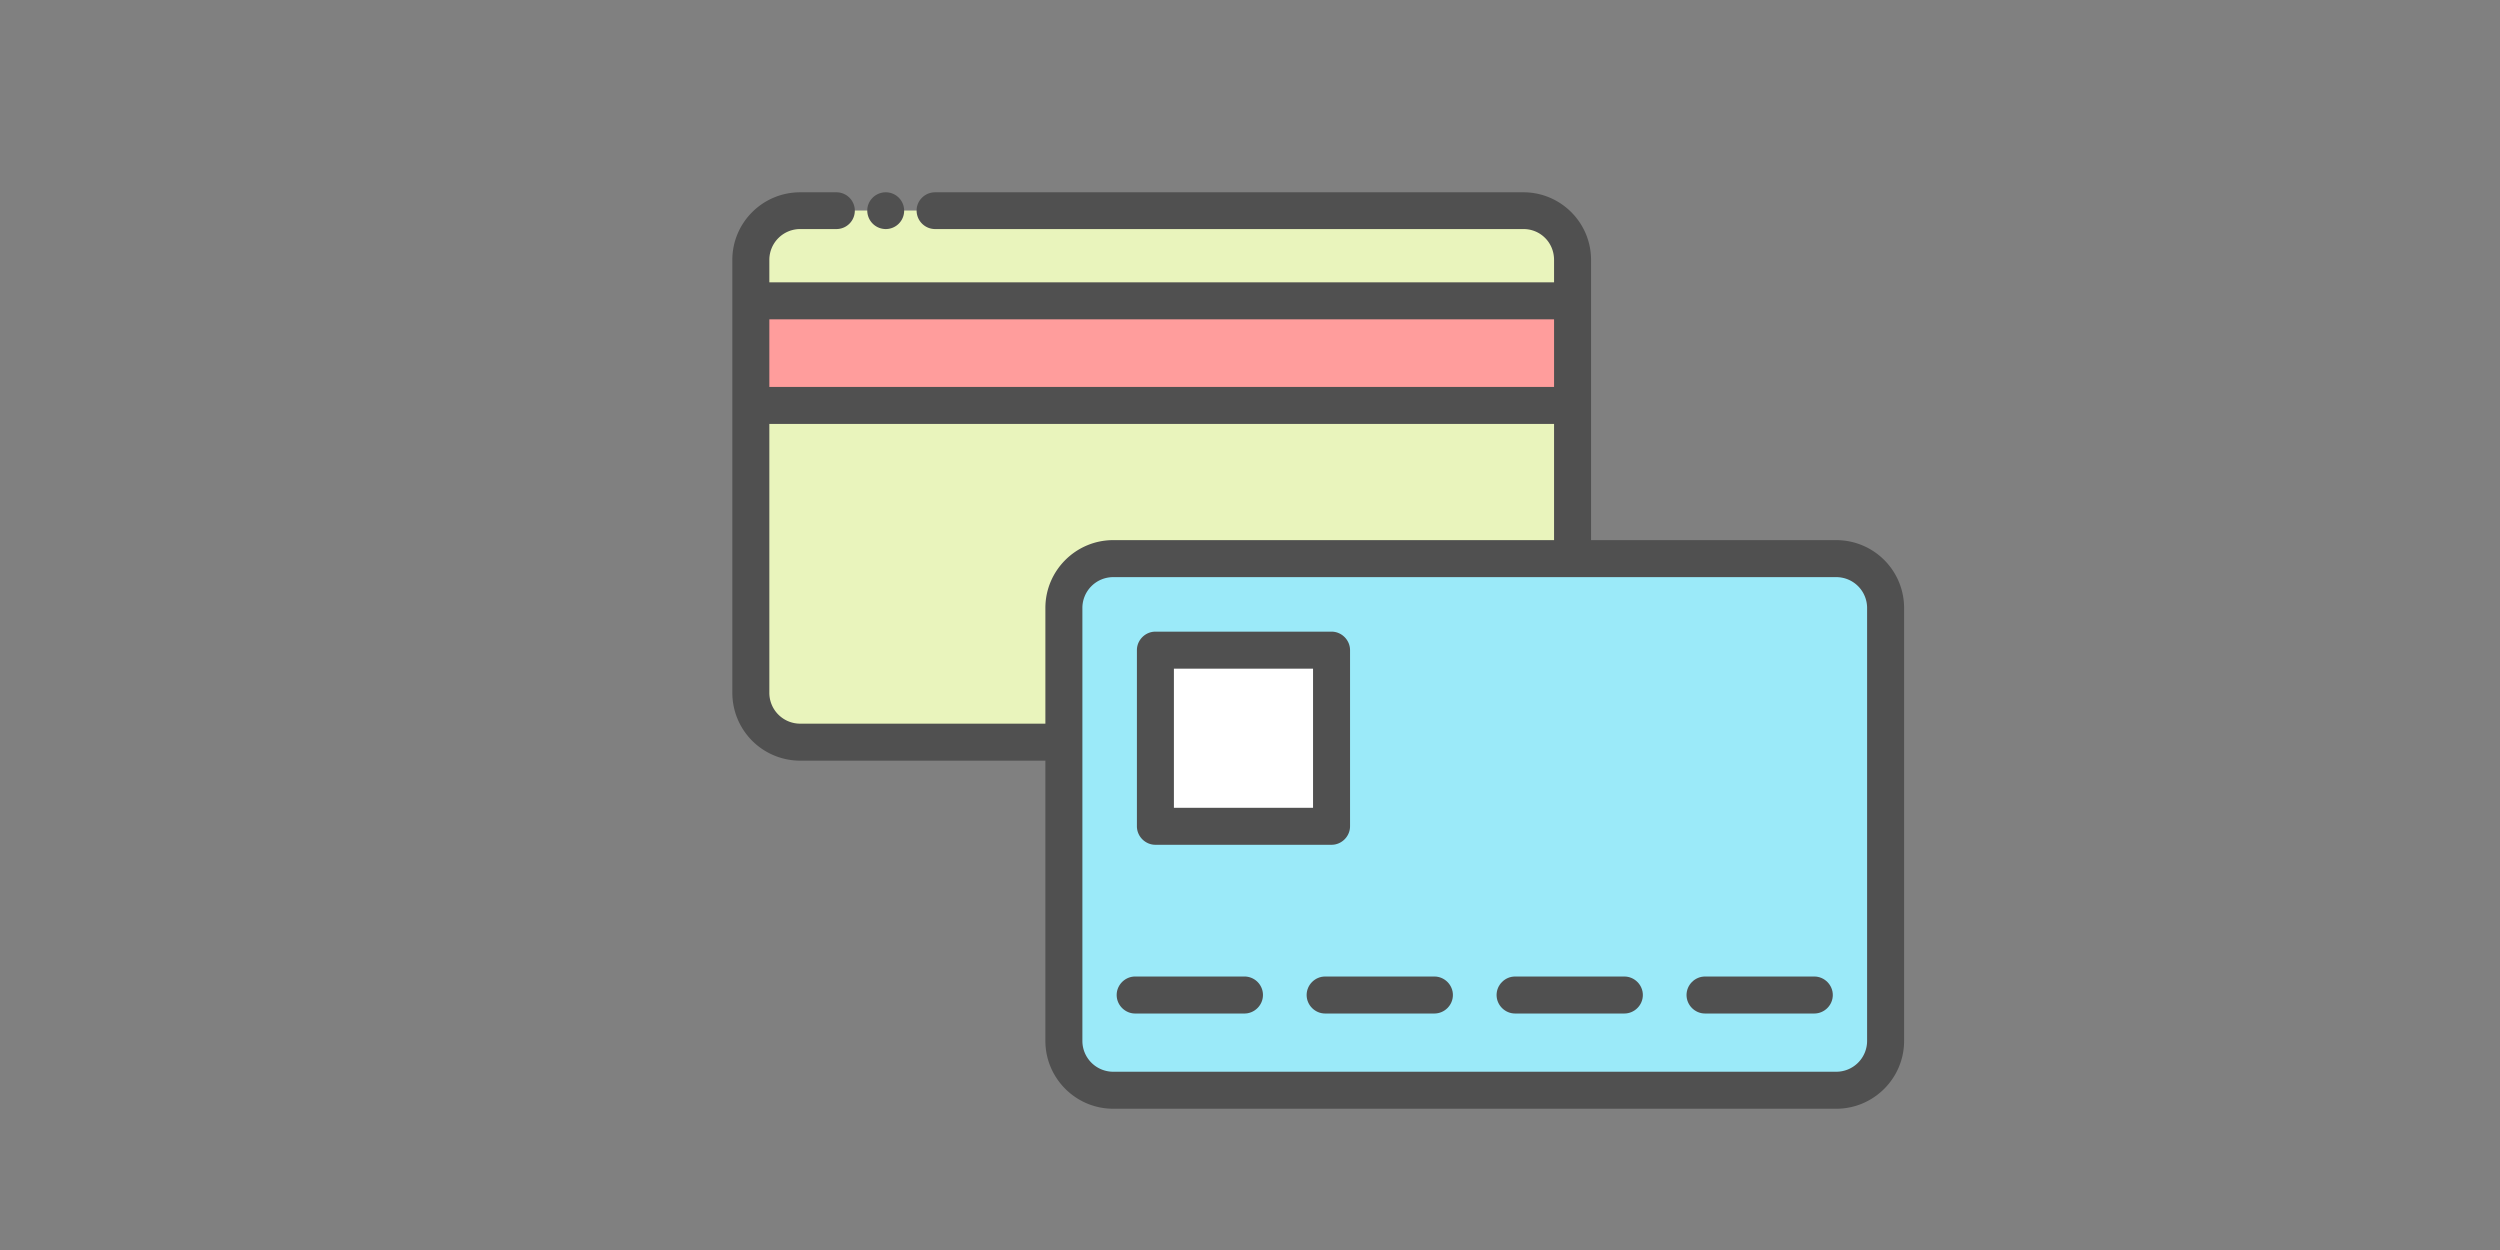 <svg xmlns="http://www.w3.org/2000/svg" xmlns:xlink="http://www.w3.org/1999/xlink" width="400" height="200" preserveAspectRatio="none" xmlns:v="https://vecta.io/nano"><rect width="100%" height="100%" fill="#808080" stroke="none"/><g transform="matrix(3.947 0 0 3.947 112.24 -5.387)"><path d="M35.31 11.9v12.12H16.69a2 2 0 0 0-2 2v5.44H4a2 2 0 0 1-2-2V11.9a2 2 0 0 1 2-2h29.32a1.99 1.99 0 0 1 1.99 2z" fill="#e9f4bc"/><path d="M2 13.56h33.31v4.24H2z" fill="#ff9d9c"/><path d="M48 26.01v17.55a2 2 0 0 1-2 2H16.69a2 2 0 0 1-2-2V26.01c0-1.1.9-2 2-2H46c1.11 0 2 .89 2 2z" fill="#9beaf9"/><path d="M18.4 27.72h7.14v7.14H18.4z" fill="#fff"/><g fill="#505050"><path d="M7.47 10.65a.745.745 0 1 0 0-1.49c-.41 0-.75.33-.75.74a.75.75 0 0 0 .75.75zM46 23.26h-9.94V11.9c0-1.51-1.23-2.74-2.74-2.74H9.47c-.41 0-.75.33-.75.74a.75.75 0 0 0 .75.75h23.85c.69 0 1.24.55 1.24 1.25v.91H2.75v-.91A1.25 1.25 0 0 1 4 10.65h1.47a.745.745 0 1 0 0-1.49H4c-1.52 0-2.75 1.23-2.75 2.74v17.55A2.75 2.75 0 0 0 4 32.2h9.94v11.36c0 1.51 1.23 2.75 2.75 2.75H46c1.51 0 2.75-1.23 2.75-2.75V26.01A2.75 2.75 0 0 0 46 23.26zM2.75 14.31h31.81v2.74H2.75zM4 30.7a1.25 1.25 0 0 1-1.25-1.25v-10.9h31.81v4.71H16.69c-1.51 0-2.75 1.23-2.75 2.75v4.69zm43.25 12.86A1.25 1.25 0 0 1 46 44.81H16.69a1.25 1.25 0 0 1-1.25-1.25V26.01a1.25 1.25 0 0 1 1.25-1.25H46a1.25 1.25 0 0 1 1.25 1.25zM18.4 35.61h7.14c.41 0 .75-.34.75-.75v-7.14c0-.41-.34-.75-.75-.75H18.4c-.41 0-.75.34-.75.75v7.14c0 .41.34.75.75.75zm.75-7.14h5.64v5.64h-5.64zm2.86 12.48h-4.43c-.41 0-.75.34-.75.75s.34.75.75.75h4.43c.41 0 .75-.34.75-.75a.75.75 0 0 0-.75-.75z"/><use xlink:href="#B"/><use xlink:href="#B" x="7.7"/><use xlink:href="#B" x="15.4"/></g></g><defs ><path id="B" d="M29.71 40.95h-4.43c-.41 0-.75.34-.75.75s.34.75.75.75h4.43c.41 0 .75-.34.75-.75s-.34-.75-.75-.75z"/></defs></svg>